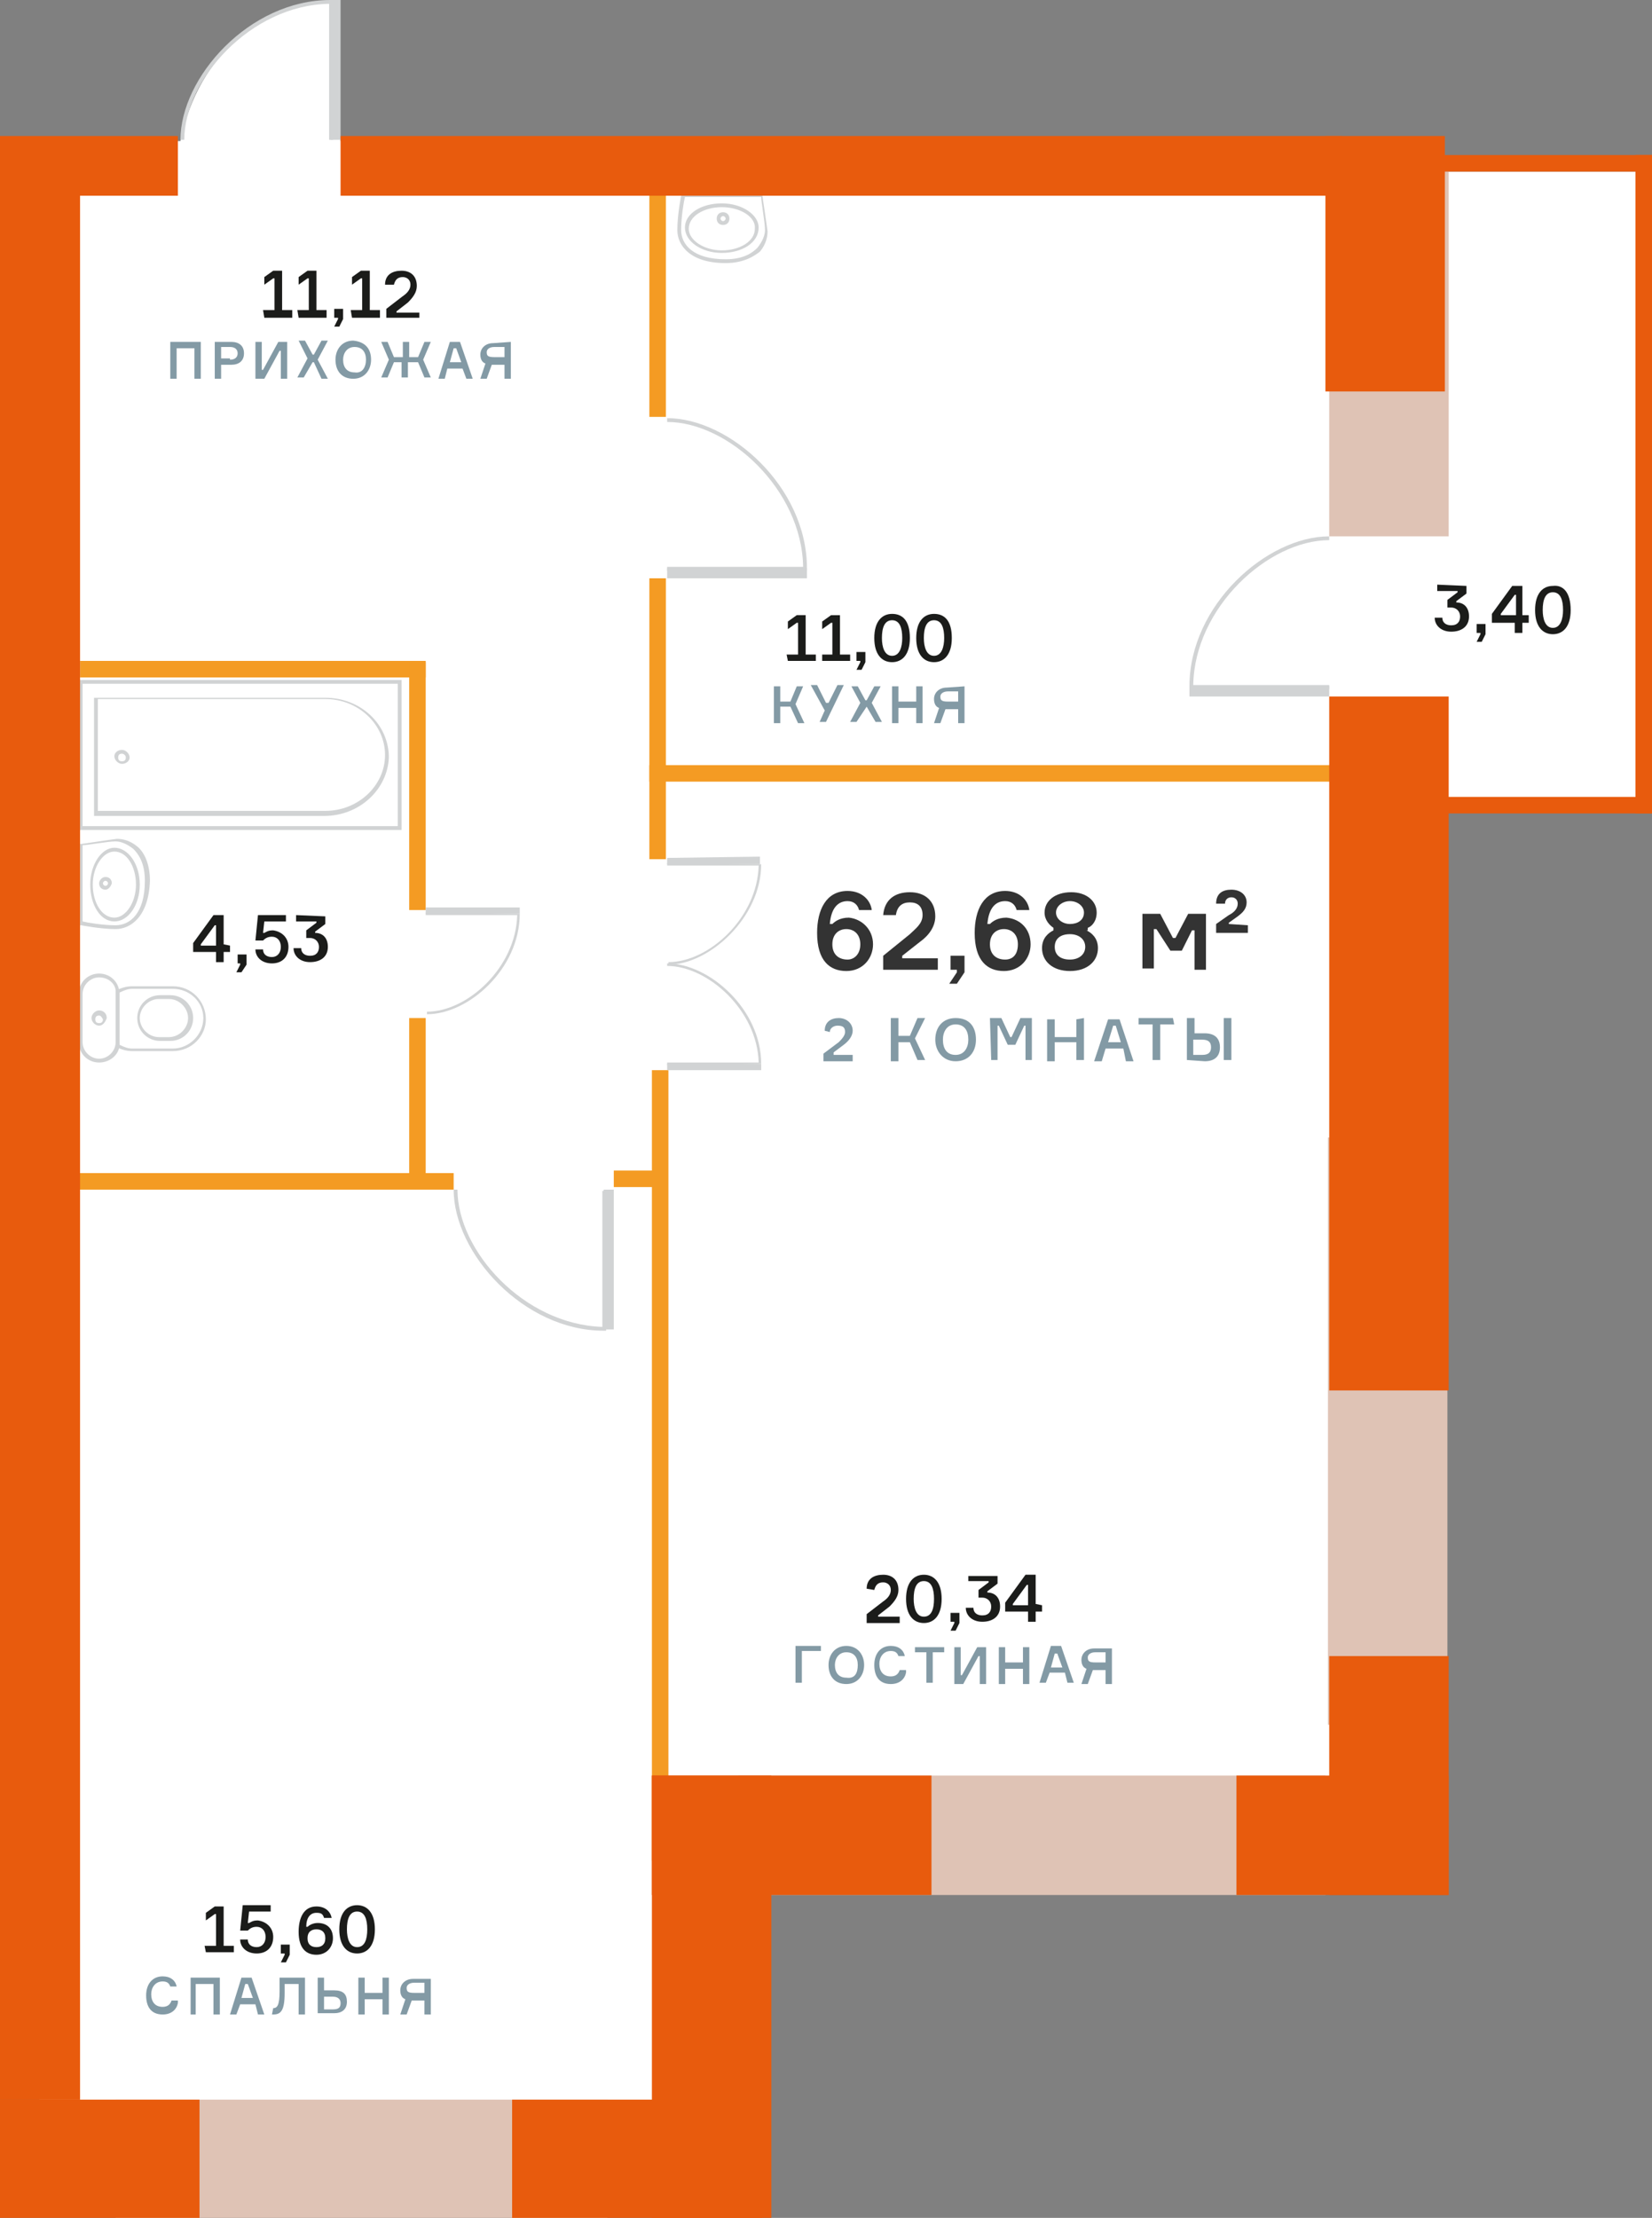 <?xml version="1.0" encoding="UTF-8"?> <!-- Generator: Adobe Illustrator 21.0.0, SVG Export Plug-In . SVG Version: 6.00 Build 0) --> <svg xmlns="http://www.w3.org/2000/svg" xmlns:xlink="http://www.w3.org/1999/xlink" id="Layer_1" x="0px" y="0px" viewBox="0 0 130 174.5" style="enable-background:new 0 0 130 174.5;" xml:space="preserve"><rect x="0" y="0" width="130" height="174.5" fill="#808080" stroke="none"/> <style type="text/css"> .st0{fill:#FFFFFF;} .st1{fill:#F49B23;} .st2{fill:#D1D3D4;} .st3{fill:#DFC3B5;} .st4{fill:#E85B0D;} .st5{fill:#1B1C1A;} .st6{fill:#839AA5;} .st7{fill:#333333;} </style> <g id="XMLID_319_"> <g id="XMLID_9_"> <path id="XMLID_266_" class="st0" d="M3.1,11.1h11.1C15.6,4.1,21,0,26.3,0.2l0.5,10.9h5.5l78.4,2.4H130l-1.3,50l-18,0.4l-1.4,77.5 l-53.3,3v21.9l-52.9,0.6C3.1,166.9,3.1,11.1,3.1,11.1z"></path> </g> <g id="XMLID_437_"> <rect x="6.3" y="52" class="st1" width="27.2" height="1.3"></rect> </g> <g id="XMLID_440_"> <rect x="5.3" y="92.3" class="st1" width="30.4" height="1.3"></rect> </g> <g id="XMLID_1212_"> <rect x="48.3" y="92.1" class="st1" width="3.7" height="1.3"></rect> </g> <g id="XMLID_441_"> <rect x="51.1" y="60.2" class="st1" width="55.7" height="1.3"></rect> </g> <g id="XMLID_452_"> <rect x="51.3" y="84.2" class="st1" width="1.3" height="62.2"></rect> </g> <g id="XMLID_435_"> <rect x="51.1" y="45.5" class="st1" width="1.3" height="22.1"></rect> </g> <g id="XMLID_438_"> <rect x="32.2" y="52.1" class="st1" width="1.3" height="19.5"></rect> </g> <g id="XMLID_439_"> <rect x="32.2" y="80.1" class="st1" width="1.3" height="12.8"></rect> </g> <g id="XMLID_436_"> <rect x="51.1" y="12.8" class="st1" width="1.3" height="20"></rect> </g> <g id="XMLID_1166_"> <g id="XMLID_1169_"> <path id="XMLID_316_" class="st2" d="M56.8,19.9c-1.6,0-2.9-0.9-2.9-2s1.3-1.9,2.9-1.9c1.6,0,2.9,0.9,2.9,1.9 C59.7,19.1,58.4,19.9,56.8,19.9z M56.8,16.3c-1.4,0-2.6,0.7-2.6,1.7c0,0.9,1.2,1.7,2.6,1.7c1.4,0,2.6-0.7,2.6-1.7 C59.5,17.1,58.3,16.3,56.8,16.3z"></path> </g> <g id="XMLID_1168_"> <path id="XMLID_313_" class="st2" d="M56.9,17.7c-0.3,0-0.5-0.2-0.5-0.5s0.2-0.5,0.5-0.5s0.5,0.2,0.5,0.5S57.2,17.7,56.9,17.7z M56.9,17c-0.1,0-0.2,0.1-0.2,0.2s0.1,0.2,0.2,0.2c0.1,0,0.2-0.1,0.2-0.2C57.1,17.1,57,17,56.9,17z"></path> </g> <g id="XMLID_1167_"> <path id="XMLID_310_" class="st2" d="M57.1,20.7c-2.8,0-3.8-1.4-3.8-2.6s0.3-2.7,0.3-2.7v-0.1H60v0.1c0,0.1,0.3,2,0.4,2.8 c0,0.4-0.1,1-0.6,1.6C59.4,20.1,58.6,20.7,57.1,20.7z M53.9,15.5c-0.1,0.4-0.3,1.6-0.3,2.6c0,1.1,0.9,2.3,3.5,2.3 c1.4,0,2.1-0.5,2.5-0.9c0.4-0.5,0.6-1,0.6-1.4c0-0.6-0.3-2.2-0.3-2.6H53.9z"></path> </g> </g> <g id="XMLID_1158_"> <g id="XMLID_1161_"> <path id="XMLID_307_" class="st2" d="M9,72.5c-1.1,0-1.9-1.3-1.9-2.9S8,66.7,9,66.7c1.1,0,2,1.3,2,2.9S10.1,72.5,9,72.5z M9,67 c-0.9,0-1.7,1.2-1.7,2.6S8,72.2,9,72.2c0.9,0,1.7-1.2,1.7-2.6S10,67,9,67z"></path> </g> <g id="XMLID_1160_"> <path id="XMLID_304_" class="st2" d="M8.3,70c-0.3,0-0.5-0.2-0.5-0.5C7.8,69.3,8,69,8.3,69s0.5,0.2,0.5,0.5 C8.7,69.8,8.5,70,8.3,70z M8.3,69.3c-0.1,0-0.2,0.1-0.2,0.2s0.1,0.2,0.2,0.2c0.1,0,0.2-0.1,0.2-0.2S8.4,69.3,8.3,69.3z"></path> </g> <g id="XMLID_1159_"> <path id="XMLID_301_" class="st2" d="M9.1,73.1c-1.2,0-2.7-0.3-2.7-0.3H6.3v-6.4h0.1c0.1,0,2-0.3,2.8-0.4c0.4,0,1,0.1,1.6,0.6 c0.5,0.4,1,1.3,1,2.7C11.7,72.1,10.3,73.1,9.1,73.1z M6.5,72.5c0.4,0.1,1.6,0.3,2.6,0.3c1.1,0,2.3-0.9,2.3-3.5 c0-1.4-0.5-2.1-0.9-2.5c-0.5-0.4-1-0.6-1.4-0.6c-0.6,0-2.2,0.3-2.6,0.3C6.5,66.5,6.5,72.5,6.5,72.5z"></path> </g> </g> <g id="XMLID_1162_"> <g id="XMLID_1165_"> <path id="XMLID_298_" class="st2" d="M31.6,65.3H6.2V53.5h25.4C31.6,53.5,31.6,65.3,31.6,65.3z M6.5,65h24.8V53.8H6.5V65z"></path> </g> <g id="XMLID_1164_"> <path id="XMLID_295_" class="st2" d="M25.5,64.2c-0.3,0-17.8,0-18,0H7.4v-9.3h18.2c2.8,0,5,2.1,5,4.7 C30.5,62.1,28.3,64.2,25.5,64.2z M7.7,63.8c1.7,0,17.6,0,17.9,0c2.6,0,4.7-2,4.7-4.4S28.2,55,25.6,55H7.7V63.8z"></path> </g> <g id="XMLID_1163_"> <path id="XMLID_292_" class="st2" d="M9.6,60.1c-0.3,0-0.6-0.3-0.6-0.6S9.3,59,9.6,59s0.6,0.3,0.6,0.6S9.9,60.1,9.6,60.1z M9.6,59.3c-0.2,0-0.3,0.1-0.3,0.3s0.1,0.3,0.3,0.3s0.3-0.1,0.3-0.3S9.7,59.3,9.6,59.3z"></path> </g> </g> <g id="XMLID_1153_"> <g id="XMLID_1157_"> <path id="XMLID_289_" class="st2" d="M7.8,80.7c-0.3,0-0.6-0.3-0.6-0.6c0-0.3,0.3-0.6,0.6-0.6c0.3,0,0.6,0.2,0.6,0.6 C8.3,80.4,8.1,80.7,7.8,80.7z M7.8,79.9c-0.2,0-0.3,0.1-0.3,0.3c0,0.2,0.1,0.3,0.3,0.3c0.2,0,0.3-0.1,0.3-0.3 C8,80,7.9,79.9,7.8,79.9z"></path> </g> <g id="XMLID_1156_"> <path id="XMLID_286_" class="st2" d="M7.8,83.6c-0.9,0-1.6-0.7-1.6-1.6v-3.8c0-0.9,0.7-1.6,1.6-1.6s1.6,0.7,1.6,1.6V82 C9.5,82.9,8.7,83.6,7.8,83.6z M7.8,76.9c-0.7,0-1.3,0.6-1.3,1.3V82c0,0.7,0.6,1.3,1.3,1.3s1.3-0.6,1.3-1.3v-3.8 C9.2,77.5,8.6,76.9,7.8,76.9z"></path> </g> <g id="XMLID_1155_"> <path id="XMLID_283_" class="st2" d="M13.4,81.9h-0.8c-1,0-1.8-0.8-1.8-1.8s0.8-1.8,1.8-1.8h0.8c1,0,1.8,0.8,1.8,1.8 S14.4,81.9,13.4,81.9z M12.5,78.6c-0.8,0-1.5,0.7-1.5,1.5s0.7,1.5,1.5,1.5h0.8c0.8,0,1.5-0.7,1.5-1.5s-0.7-1.5-1.5-1.5H12.5z"></path> </g> <g id="XMLID_1154_"> <path id="XMLID_268_" class="st2" d="M13.6,82.7h-3.2c-0.4,0-0.8-0.1-1.2-0.3H9.1v-4.5h0.1c0.4-0.2,0.8-0.3,1.2-0.3h3.2 c1.5,0,2.6,1.2,2.6,2.6C16.2,81.5,15.1,82.7,13.6,82.7z M9.4,82.2c0.4,0.2,0.7,0.3,1,0.3h3.2c1.3,0,2.4-1.1,2.4-2.4 s-1.1-2.3-2.4-2.3h-3.2c-0.3,0-0.6,0.1-1,0.3C9.4,78.1,9.4,82.2,9.4,82.2z"></path> </g> </g> <g id="XMLID_30_"> <rect x="104.5" y="89.5" class="st3" width="9.4" height="46.2"></rect> </g> <g id="XMLID_7_"> <rect x="104.6" y="13.5" class="st3" width="9.4" height="28.7"></rect> </g> <g id="XMLID_6_"> <rect x="58.1" y="139.7" class="st3" width="46.2" height="9.4"></rect> </g> <g id="XMLID_5_"> <rect x="9.1" y="165.2" class="st3" width="38.7" height="9.4"></rect> </g> <g id="XMLID_1202_"> <g id="XMLID_1205_"> <g id="XMLID_1206_"> <path class="st2" d="M59.9,83.7L59.9,83.7l-7.4,0.1v-0.2h7.2c-0.1-4.1-4-7.6-7.2-7.6v-0.2C55.8,75.8,59.9,79.4,59.9,83.7z"></path> </g> </g> <g id="XMLID_1203_"> <g id="XMLID_1204_"> <polyline class="st2" points="59.9,83.7 59.9,84.2 52.5,84.2 52.5,83.7 "></polyline> </g> </g> </g> <g id="XMLID_1197_"> <g id="XMLID_1200_"> <g id="XMLID_1201_"> <path class="st2" d="M59.9,68L59.9,68l-7.4-0.1v0.2h7.2c-0.1,4.1-3.9,7.6-7.1,7.6v0.2C55.8,75.9,59.9,72.2,59.9,68z"></path> </g> </g> <g id="XMLID_1198_"> <g id="XMLID_1199_"> <polyline class="st2" points="59.8,68 59.8,67.4 52.5,67.5 52.5,68 "></polyline> </g> </g> </g> <g id="XMLID_1192_"> <g id="XMLID_1195_"> <g id="XMLID_1196_"> <path class="st2" d="M40.9,71.9L40.9,71.9l-7.4-0.1V72h7.2c-0.1,4.1-3.9,7.6-7.1,7.6v0.2C36.9,79.8,40.9,76.2,40.9,71.9z"></path> </g> </g> <g id="XMLID_1193_"> <g id="XMLID_1194_"> <polyline class="st2" points="40.9,71.9 40.9,71.4 33.5,71.4 33.5,71.9 "></polyline> </g> </g> </g> <g id="XMLID_1187_"> <g id="XMLID_1190_"> <g id="XMLID_1191_"> <path class="st2" d="M63.5,44.7v0.2h-11v-0.3h10.7c-0.1-6.1-5.9-11.4-10.7-11.4v-0.3C57.4,32.9,63.5,38.3,63.5,44.7z"></path> </g> </g> <g id="XMLID_1188_"> <g id="XMLID_1189_"> <polyline class="st2" points="63.5,44.7 63.5,45.5 52.5,45.5 52.5,44.7 "></polyline> </g> </g> </g> <g id="XMLID_1012_"> <g id="XMLID_1015_"> <g id="XMLID_1016_"> <path class="st2" d="M26,0h0.2v11h-0.3V0.3c-6.2,0.1-11.4,6-11.4,10.7h-0.3C14.2,6.1,19.6,0,26,0z"></path> </g> </g> <g id="XMLID_1013_"> <g id="XMLID_1014_"> <polyline class="st2" points="26,0 26.8,0 26.8,11 26,11 "></polyline> </g> </g> </g> <g id="XMLID_1207_"> <g id="XMLID_1210_"> <g id="XMLID_1211_"> <path class="st2" d="M47.5,104.7h0.2v-11h-0.3v10.7c-6.2-0.2-11.4-6-11.4-10.8h-0.3C35.7,98.6,41.2,104.7,47.5,104.7z"></path> </g> </g> <g id="XMLID_1208_"> <g id="XMLID_1209_"> <polyline class="st2" points="47.5,104.6 48.3,104.6 48.3,93.6 47.5,93.6 "></polyline> </g> </g> </g> <g id="XMLID_1213_"> <g id="XMLID_1216_"> <g id="XMLID_1217_"> <path class="st2" d="M93.6,54v0.2h11v-0.3H93.9c0.1-6.1,5.9-11.4,10.7-11.4v-0.3C99.7,42.2,93.6,47.6,93.6,54z"></path> </g> </g> <g id="XMLID_1214_"> <g id="XMLID_1215_"> <polyline class="st2" points="93.6,54 93.6,54.8 104.6,54.8 104.6,54 "></polyline> </g> </g> </g> <g id="XMLID_36_"> <rect id="XMLID_265_" x="51.3" y="139.7" class="st4" width="22" height="9.4"></rect> </g> <g id="XMLID_38_"> <rect id="XMLID_263_" x="40.3" y="165.2" class="st4" width="19.7" height="9.4"></rect> </g> <g id="XMLID_4_"> <rect id="XMLID_237_" x="26.8" y="10.7" class="st4" width="78.8" height="4.7"></rect> </g> <g id="XMLID_3_"> <rect id="XMLID_236_" y="10.7" class="st4" width="14" height="4.7"></rect> </g> <g id="XMLID_39_"> <rect id="XMLID_235_" y="165.2" class="st4" width="15.7" height="9.4"></rect> </g> <g id="XMLID_35_"> <rect id="XMLID_234_" x="97.3" y="139.7" class="st4" width="16.7" height="9.4"></rect> </g> <g id="XMLID_33_"> <rect id="XMLID_233_" x="104.6" y="54.8" class="st4" width="9.4" height="54.6"></rect> </g> <g id="XMLID_2_"> <rect id="XMLID_232_" y="11" class="st4" width="6.3" height="154.2"></rect> </g> <g id="XMLID_34_"> <rect id="XMLID_231_" x="104.6" y="130.3" class="st4" width="9.4" height="18.8"></rect> </g> <g id="XMLID_37_"> <rect id="XMLID_230_" x="51.3" y="139.7" class="st4" width="9.4" height="34.9"></rect> </g> <g id="XMLID_1_"> <rect id="XMLID_229_" x="104.3" y="10.7" class="st4" width="9.4" height="20.1"></rect> </g> <g id="XMLID_442_"> <rect id="XMLID_228_" x="110.7" y="12.2" class="st4" width="19.3" height="1.3"></rect> </g> <g id="XMLID_444_"> <rect id="XMLID_227_" x="110.7" y="62.7" class="st4" width="19.3" height="1.3"></rect> </g> <g id="XMLID_443_"> <rect id="XMLID_8_" x="128.7" y="12.2" class="st4" width="1.3" height="51.8"></rect> </g> <g id="XMLID_1433_"> <path id="XMLID_159_" class="st5" d="M16.1,153.1H17v-2.5h-0.1l-0.7,0.5v-0.6l0.7-0.5h0.7v3.1h0.8v0.5h-2.2L16.1,153.1L16.1,153.1 z"></path> <path id="XMLID_161_" class="st5" d="M21.5,152.4c0,0.8-0.5,1.3-1.3,1.3s-1.3-0.5-1.3-1.1h0.6c0,0.4,0.3,0.6,0.7,0.6 c0.4,0,0.7-0.3,0.7-0.8s-0.3-0.8-0.7-0.8c-0.3,0-0.5,0.1-0.7,0.3h-0.6l0.2-2h2.2v0.5h-1.7l-0.1,0.9h0.1c0.2-0.1,0.3-0.2,0.7-0.2 C21,151.2,21.5,151.7,21.5,152.4z"></path> <path id="XMLID_163_" class="st5" d="M22.1,153.7V153h0.7v0.8l-0.3,0.6h-0.4l0.3-0.6v-0.1H22.1z"></path> <path id="XMLID_165_" class="st5" d="M26.2,152.5c0,0.7-0.5,1.3-1.3,1.3s-1.4-0.5-1.4-1.8c0-1.1,0.4-2,1.4-2 c0.7,0,1.1,0.4,1.2,0.9h-0.6c-0.1-0.3-0.2-0.4-0.6-0.4c-0.5,0-0.8,0.4-0.8,1.1h0.1c0.1-0.1,0.4-0.3,0.8-0.3 C25.7,151.3,26.2,151.7,26.2,152.5z M25.6,152.5c0-0.5-0.3-0.7-0.7-0.7s-0.7,0.2-0.7,0.7s0.3,0.7,0.7,0.7 C25.3,153.2,25.6,153,25.6,152.5z"></path> <path id="XMLID_168_" class="st5" d="M29.5,151.8c0,1.3-0.6,1.9-1.4,1.9s-1.4-0.6-1.4-1.9c0-1.3,0.6-1.9,1.4-1.9 C28.9,149.9,29.5,150.5,29.5,151.8z M28.9,151.8c0-0.8-0.2-1.4-0.8-1.4s-0.8,0.6-0.8,1.4c0,0.7,0.2,1.4,0.8,1.4 S28.9,152.6,28.9,151.8z"></path> <path id="XMLID_171_" class="st6" d="M14,157.6c-0.1,0.5-0.5,0.9-1.2,0.9c-0.9,0-1.3-0.6-1.3-1.5s0.5-1.5,1.3-1.5 c0.6,0,1,0.3,1.1,0.8h-0.5c-0.1-0.3-0.3-0.4-0.6-0.4c-0.6,0-0.9,0.5-0.9,1c0,0.6,0.3,1,0.9,1c0.4,0,0.6-0.2,0.7-0.5H14V157.6z"></path> <path id="XMLID_173_" class="st6" d="M17.3,155.6v2.9h-0.5v-2.4h-1.4v2.4H15v-2.9H17.3z"></path> <path id="XMLID_175_" class="st6" d="M20.1,157.7h-1.2l-0.3,0.8h-0.5l0.9-2.9h0.8l1,2.9h-0.5L20.1,157.7z M19,157.2h0.9l-0.4-1.1 h-0.2L19,157.2z"></path> <path id="XMLID_178_" class="st6" d="M21.5,158c0.3,0,0.5-0.2,0.5-1.3v-1.1h2v2.9h-0.5v-2.4h-1.1v0.7c0,1.4-0.3,1.7-0.9,1.7h-0.1 L21.5,158L21.5,158z"></path> <path id="XMLID_180_" class="st6" d="M25,158.5v-2.9h0.5v1h0.8c0.7,0,1,0.3,1,0.9c0,0.6-0.4,0.9-1,0.9H25V158.5z M26.2,158.1 c0.5,0,0.6-0.2,0.6-0.5s-0.2-0.5-0.6-0.5h-0.7v1H26.2z"></path> <path id="XMLID_183_" class="st6" d="M30.6,155.6v2.9h-0.5v-1.2h-1.4v1.2h-0.5v-2.9h0.5v1.2h1.4v-1.2H30.6z"></path> <path id="XMLID_185_" class="st6" d="M33.9,155.6v2.9h-0.5v-1.1h-0.7c-0.1,0-0.2,0-0.3,0l-0.4,1.1h-0.5l0.4-1.2 c-0.3-0.1-0.4-0.4-0.4-0.7c0-0.5,0.4-0.9,1-0.9h1.4V155.6z M33.4,156h-0.8c-0.4,0-0.6,0.2-0.6,0.4c0,0.3,0.1,0.4,0.6,0.4h0.8V156z "></path> </g> <g id="XMLID_1459_"> <path id="XMLID_150_" class="st5" d="M18.1,74.4v0.5h-0.5v0.8H17v-0.8h-1.8v-0.7l1.6-2.2h0.8v2.3L18.1,74.4L18.1,74.4z M17,74.4 v-1.6h-0.1l-1.1,1.5v0.1H17z"></path> <path id="XMLID_153_" class="st5" d="M18.7,75.8v-0.7h0.7v0.8L19,76.5h-0.4l0.3-0.6v-0.1H18.7z"></path> <path id="XMLID_155_" class="st5" d="M22.7,74.5c0,0.8-0.5,1.3-1.3,1.3s-1.3-0.5-1.3-1.1h0.6c0,0.4,0.3,0.6,0.7,0.6 c0.4,0,0.7-0.3,0.7-0.8s-0.3-0.8-0.7-0.8c-0.3,0-0.5,0.1-0.7,0.3h-0.6l0.2-2h2.2v0.5h-1.7l-0.1,0.9h0.1c0.2-0.1,0.3-0.2,0.7-0.2 C22.2,73.3,22.7,73.8,22.7,74.5z"></path> <path id="XMLID_157_" class="st5" d="M25.6,72.1v0.6l-0.8,0.6v0.1c0.6,0,1,0.4,1,1.1c0,0.8-0.6,1.2-1.4,1.2s-1.3-0.5-1.3-1.1h0.6 c0,0.4,0.3,0.6,0.7,0.6c0.5,0,0.7-0.3,0.7-0.7c0-0.4-0.3-0.7-0.7-0.7c-0.1,0-0.2,0-0.3,0v-0.6l0.8-0.6v-0.1h-1.6V72L25.6,72.1 L25.6,72.1z"></path> </g> <g id="XMLID_1423_"> <path id="XMLID_140_" class="st5" d="M115.4,46.1v0.6l-0.8,0.6v0.1c0.6,0,1,0.4,1,1.1c0,0.8-0.6,1.2-1.4,1.2s-1.3-0.5-1.3-1.1h0.6 c0,0.4,0.3,0.6,0.7,0.6c0.5,0,0.7-0.3,0.7-0.7s-0.3-0.7-0.7-0.7c-0.1,0-0.2,0-0.3,0v-0.6l0.8-0.6v-0.1h-1.6V46L115.4,46.1 C115.4,46,115.4,46.1,115.4,46.1z"></path> <path id="XMLID_142_" class="st5" d="M116.2,49.8v-0.7h0.7v0.8l-0.3,0.6h-0.4l0.3-0.6v-0.1H116.2z"></path> <path id="XMLID_144_" class="st5" d="M120.3,48.4V49h-0.5v0.8h-0.6V49h-1.8v-0.7l1.6-2.2h0.8v2.3 C119.8,48.4,120.3,48.4,120.3,48.4z M119.3,48.4v-1.6h-0.1l-1.1,1.5v0.1H119.3z"></path> <path id="XMLID_147_" class="st5" d="M123.6,48c0,1.3-0.6,1.9-1.4,1.9s-1.4-0.6-1.4-1.9c0-1.3,0.6-1.9,1.4-1.9 C123,46,123.6,46.6,123.6,48z M123,48c0-0.8-0.2-1.4-0.8-1.4s-0.8,0.6-0.8,1.4c0,0.7,0.2,1.4,0.8,1.4S123,48.7,123,48z"></path> </g> <g id="XMLID_1408_"> <path id="XMLID_110_" class="st5" d="M20.7,24.4h0.9v-2.5h-0.1l-0.7,0.5v-0.6l0.7-0.5h0.7v3.1H23V25h-2.2L20.7,24.4L20.7,24.4z"></path> <path id="XMLID_112_" class="st5" d="M23.4,24.4h0.9v-2.5h-0.1l-0.7,0.5v-0.6l0.7-0.5h0.7v3.1h0.8V25h-2.2L23.4,24.4L23.4,24.4z"></path> <path id="XMLID_114_" class="st5" d="M26.3,25v-0.7H27v0.8l-0.3,0.6h-0.4l0.3-0.6V25H26.3z"></path> <path id="XMLID_116_" class="st5" d="M27.6,24.4h0.9v-2.5h-0.1l-0.7,0.5v-0.6l0.7-0.5h0.7v3.1h0.8V25h-2.2L27.6,24.4L27.6,24.4z"></path> <path id="XMLID_118_" class="st5" d="M30.3,22.4c0-0.8,0.6-1.1,1.3-1.1c0.7,0,1.2,0.4,1.2,1.2c0,0.5-0.3,0.9-0.7,1.3l-0.9,0.7v0.1 H33V25h-2.6v-0.7l1.3-1c0.3-0.2,0.6-0.5,0.6-0.9s-0.3-0.6-0.6-0.6c-0.4,0-0.6,0.2-0.7,0.6H30.3z"></path> <path id="XMLID_120_" class="st6" d="M15.8,26.9v2.9h-0.5v-2.4h-1.4v2.4h-0.5v-2.9H15.8z"></path> <path id="XMLID_122_" class="st6" d="M18.2,26.9c0.6,0,1,0.3,1,0.9s-0.4,0.9-1,0.9h-0.8v1.1h-0.5v-2.9H18.2z M18.1,28.3 c0.4,0,0.6-0.2,0.6-0.5s-0.2-0.5-0.6-0.5h-0.7v0.9h0.7V28.3z"></path> <path id="XMLID_125_" class="st6" d="M20.6,26.9v2.2h0.1l1.2-2.2h0.7v2.9h-0.5v-2.2H22l-1.2,2.2h-0.7v-2.9H20.6z"></path> <path id="XMLID_127_" class="st6" d="M24.7,28.5h-0.1l-0.7,1.2h-0.5l0.8-1.5l-0.7-1.4H24l0.6,1.1h0.1l0.6-1.1h0.5L25,28.3l0.8,1.5 h-0.5L24.7,28.5z"></path> <path id="XMLID_129_" class="st6" d="M29.2,28.3c0,0.8-0.5,1.5-1.4,1.5s-1.4-0.6-1.4-1.5c0-0.8,0.5-1.5,1.4-1.5 C28.8,26.9,29.2,27.5,29.2,28.3z M28.8,28.3c0-0.6-0.3-1-0.9-1s-0.9,0.5-0.9,1c0,0.6,0.3,1,0.9,1C28.5,29.4,28.8,28.9,28.8,28.3z"></path> <path id="XMLID_132_" class="st6" d="M32.1,28.5v1.2h-0.5v-1.2H31l-0.5,1.2H30l0.6-1.4L30,26.9h0.5l0.5,1.2h0.7v-1.2h0.5v1.2h0.7 l0.5-1.2h0.5l-0.6,1.4l0.6,1.4h-0.5l-0.5-1.2C32.9,28.5,32.1,28.5,32.1,28.5z"></path> <path id="XMLID_134_" class="st6" d="M36.4,29h-1.2L35,29.8h-0.5l0.9-2.9h0.8l1,2.9h-0.5L36.4,29z M35.4,28.5h0.9l-0.4-1.1h-0.2 L35.4,28.5z"></path> <path id="XMLID_137_" class="st6" d="M40.2,26.9v2.9h-0.5v-1.1H39c-0.1,0-0.2,0-0.3,0l-0.4,1.1h-0.5l0.4-1.2 c-0.3-0.1-0.4-0.4-0.4-0.7c0-0.5,0.4-0.9,1-0.9L40.2,26.9L40.2,26.9z M39.7,27.3h-0.8c-0.4,0-0.6,0.2-0.6,0.4 c0,0.3,0.1,0.4,0.6,0.4h0.8V27.3z"></path> </g> <g id="XMLID_1436_"> <g id="XMLID_1443_"> <path id="XMLID_92_" class="st7" d="M68.7,74.3c0,1.1-0.8,2.1-2.1,2.1s-2.3-0.8-2.3-3c0-1.8,0.7-3.3,2.4-3.3 c1.1,0,1.8,0.7,1.9,1.5h-1c-0.1-0.4-0.4-0.7-0.9-0.7c-0.8,0-1.3,0.6-1.4,1.8h0.2c0.2-0.2,0.6-0.5,1.3-0.5 C67.8,72.3,68.7,73.1,68.7,74.3z M67.7,74.3c0-0.8-0.5-1.2-1.1-1.2s-1.1,0.4-1.1,1.2c0,0.8,0.5,1.2,1.2,1.2 C67.2,75.5,67.7,75.1,67.7,74.3z"></path> <path id="XMLID_95_" class="st7" d="M69.5,72c0.1-1.2,0.9-1.8,2.1-1.8s2,0.7,2,1.9c0,0.8-0.5,1.5-1.2,2L71,75.2v0.2h2.8v0.9h-4.3 v-1.1l2.1-1.7c0.4-0.4,1-0.8,1-1.5s-0.4-1-1-1s-1,0.3-1.1,1H69.5z"></path> <path id="XMLID_97_" class="st7" d="M74.8,76.3v-1.1h1.1v1.3l-0.6,0.9h-0.6l0.6-0.9v-0.2C75.3,76.3,74.8,76.3,74.8,76.3z"></path> <path id="XMLID_99_" class="st7" d="M81.1,74.3c0,1.1-0.8,2.1-2.1,2.1s-2.3-0.8-2.3-3c0-1.8,0.7-3.3,2.4-3.3 c1.1,0,1.8,0.7,1.9,1.5h-1c-0.1-0.4-0.4-0.7-0.9-0.7c-0.8,0-1.3,0.6-1.4,1.8h0.2c0.2-0.2,0.6-0.5,1.3-0.5 C80.3,72.3,81.1,73.1,81.1,74.3z M80.1,74.3c0-0.8-0.5-1.2-1.1-1.2s-1.1,0.4-1.1,1.2c0,0.8,0.5,1.2,1.2,1.2 C79.7,75.5,80.1,75.1,80.1,74.3z"></path> <path id="XMLID_102_" class="st7" d="M85.5,73.2c0.4,0.2,0.9,0.6,0.9,1.4c0,1-0.8,1.8-2.2,1.8c-1.4,0-2.2-0.8-2.2-1.8 c0-0.8,0.5-1.2,0.9-1.4V73c-0.3-0.2-0.7-0.6-0.7-1.2c0-0.9,0.8-1.6,2.1-1.6c1.2,0,2,0.7,2,1.6c0,0.7-0.4,1.1-0.7,1.2v0.2H85.5z M85.4,74.5c0-0.6-0.5-1-1.2-1c-0.8,0-1.2,0.4-1.2,1s0.4,1,1.2,1C84.9,75.5,85.4,75.1,85.4,74.5z M83.1,71.8 c0,0.5,0.5,0.9,1.1,0.9s1.1-0.3,1.1-0.9c0-0.5-0.5-0.9-1.1-0.9S83.1,71.3,83.1,71.8z"></path> <path id="XMLID_106_" class="st7" d="M89.9,71.9h1.4l1,1.9h0.2l1-1.9h1.4v4.4H94v-3.1h-0.2L93,74.8h-0.9L91,73.1h-0.2v3.1h-0.9 V71.9z"></path> <path id="XMLID_108_" class="st7" d="M98.2,72.8v0.6h-2.5v-0.7l1-0.7c0.4-0.2,0.7-0.5,0.7-0.9c0-0.3-0.2-0.5-0.5-0.5 s-0.5,0.2-0.5,0.5h-0.7c0-0.8,0.5-1.1,1.2-1.1s1.2,0.4,1.2,1c0,0.5-0.3,0.8-0.7,1.1l-0.7,0.5v0.1L98.2,72.8L98.2,72.8z"></path> </g> <g id="XMLID_1437_"> <path id="XMLID_72_" class="st6" d="M64.9,81.1c0-0.7,0.5-1,1.1-1s1.1,0.4,1.1,1c0,0.4-0.3,0.8-0.7,1.1l-0.8,0.6V83h1.5v0.5h-2.3 v-0.6L66,82c0.2-0.2,0.5-0.5,0.5-0.8c0-0.4-0.2-0.5-0.6-0.5c-0.3,0-0.6,0.2-0.6,0.5L64.9,81.1L64.9,81.1z"></path> <path id="XMLID_74_" class="st6" d="M70.1,80.1h0.6v1.4h0.9l0.6-1.4h0.6L72,81.7l0.8,1.7h-0.6L71.6,82h-0.9v1.5h-0.6V80.1z"></path> <path id="XMLID_76_" class="st6" d="M76.8,81.8c0,1-0.6,1.7-1.6,1.7s-1.6-0.8-1.6-1.7c0-1,0.6-1.7,1.6-1.7 C76.3,80.1,76.8,80.8,76.8,81.8z M76.2,81.8c0-0.7-0.3-1.2-1-1.2s-1,0.6-1,1.2c0,0.7,0.3,1.2,1,1.2C75.9,83,76.2,82.4,76.2,81.8z "></path> <path id="XMLID_79_" class="st6" d="M77.9,80.1h0.9l0.7,1.5h0.1l0.7-1.5h0.9v3.3h-0.5v-2.7h-0.1l-0.7,1.5h-0.6l-0.7-1.5h-0.1v2.7 H78L77.9,80.1L77.9,80.1z"></path> <path id="XMLID_81_" class="st6" d="M85.3,80.1v3.3h-0.6V82H83v1.5h-0.6v-3.3H83v1.4h1.7v-1.4L85.3,80.1L85.3,80.1z"></path> <path id="XMLID_83_" class="st6" d="M88.4,82.5H87l-0.3,1h-0.6l1.1-3.3h0.9l1.1,3.3h-0.6L88.4,82.5z M87.2,82h1l-0.4-1.3h-0.2 L87.2,82z"></path> <path id="XMLID_86_" class="st6" d="M92.4,80.6h-1.1v2.8h-0.6v-2.8h-1.1v-0.5h2.7L92.4,80.6L92.4,80.6z"></path> <path id="XMLID_88_" class="st6" d="M93.4,83.4v-3.3H94v1.2h0.8c0.8,0,1.2,0.4,1.2,1.1s-0.4,1.1-1.2,1.1L93.4,83.4L93.4,83.4z M94.6,83c0.5,0,0.7-0.2,0.7-0.6s-0.2-0.6-0.7-0.6h-0.7V83H94.6z M96.9,80.1v3.3h-0.6v-3.3H96.9z"></path> </g> </g> <g id="XMLID_1463_"> <path id="XMLID_41_" class="st5" d="M68.2,125c0-0.8,0.6-1.1,1.3-1.1c0.7,0,1.2,0.4,1.2,1.2c0,0.5-0.3,0.9-0.7,1.3l-0.9,0.7v0.1 h1.7v0.5h-2.6V127l1.3-1c0.3-0.2,0.6-0.5,0.6-0.9s-0.3-0.6-0.6-0.6c-0.4,0-0.6,0.2-0.7,0.6L68.2,125L68.2,125z"></path> <path id="XMLID_43_" class="st5" d="M74.1,125.8c0,1.3-0.6,1.9-1.4,1.9s-1.4-0.6-1.4-1.9s0.6-1.9,1.4-1.9S74.1,124.5,74.1,125.8z M73.5,125.8c0-0.8-0.2-1.4-0.8-1.4s-0.8,0.6-0.8,1.4c0,0.7,0.2,1.4,0.8,1.4S73.5,126.6,73.5,125.8z"></path> <path id="XMLID_46_" class="st5" d="M74.8,127.6v-0.7h0.7v0.8l-0.3,0.6h-0.4l0.3-0.6v-0.1C75.1,127.6,74.8,127.6,74.8,127.6z"></path> <path id="XMLID_48_" class="st5" d="M78.5,124v0.6l-0.8,0.6v0.1c0.6,0,1,0.4,1,1.1c0,0.8-0.6,1.2-1.4,1.2s-1.3-0.5-1.3-1.1h0.6 c0,0.4,0.3,0.6,0.7,0.6c0.5,0,0.7-0.3,0.7-0.7c0-0.4-0.3-0.7-0.7-0.7c-0.1,0-0.2,0-0.3,0v-0.6l0.8-0.6v-0.1h-1.6V124H78.5z"></path> <path id="XMLID_50_" class="st5" d="M82,126.3v0.5h-0.5v0.8h-0.6v-0.8h-1.8v-0.7l1.6-2.2h0.8v2.3L82,126.3L82,126.3z M80.9,126.3 v-1.6h-0.1l-1.1,1.5v0.1H80.9z"></path> <path id="XMLID_53_" class="st6" d="M63.1,130v2.4h-0.5v-2.9h2v0.4h-1.5V130z"></path> <path id="XMLID_55_" class="st6" d="M68,131c0,0.8-0.5,1.5-1.4,1.5s-1.4-0.6-1.4-1.5c0-0.8,0.5-1.5,1.4-1.5S68,130.2,68,131z M67.5,131c0-0.6-0.3-1-0.9-1s-0.9,0.5-0.9,1c0,0.6,0.3,1,0.9,1C67.3,132.1,67.5,131.6,67.5,131z"></path> <path id="XMLID_58_" class="st6" d="M71.3,131.6c-0.1,0.5-0.5,0.9-1.2,0.9c-0.9,0-1.3-0.6-1.3-1.5s0.5-1.5,1.3-1.5 c0.6,0,1,0.3,1.1,0.8h-0.5c-0.1-0.3-0.3-0.4-0.6-0.4c-0.6,0-0.9,0.5-0.9,1c0,0.6,0.3,1,0.9,1c0.4,0,0.6-0.2,0.7-0.5h0.5V131.6z"></path> <path id="XMLID_60_" class="st6" d="M74.3,130h-0.9v2.4h-0.5V130H72v-0.4h2.3V130z"></path> <path id="XMLID_62_" class="st6" d="M75.6,129.6v2.2h0.1l1.2-2.2h0.7v2.9h-0.5v-2.2H77l-1.2,2.2h-0.7v-2.9H75.6z"></path> <path id="XMLID_64_" class="st6" d="M81,129.6v2.9h-0.5v-1.2h-1.4v1.2h-0.5v-2.9h0.5v1.2h1.4v-1.2H81z"></path> <path id="XMLID_66_" class="st6" d="M83.8,131.6h-1.2l-0.3,0.8h-0.5l0.9-2.9h0.8l1,2.9H84L83.8,131.6z M82.7,131.2h0.9l-0.4-1.1 H83L82.7,131.2z"></path> <path id="XMLID_69_" class="st6" d="M87.5,129.6v2.9H87v-1.1h-0.7c-0.1,0-0.2,0-0.3,0l-0.4,1.1h-0.5l0.4-1.2 c-0.3-0.1-0.4-0.4-0.4-0.7c0-0.5,0.4-0.9,1-0.9h1.4V129.6z M87,130h-0.8c-0.4,0-0.6,0.2-0.6,0.4c0,0.3,0.1,0.4,0.6,0.4H87V130z"></path> </g> <g id="XMLID_1420_"> <path id="XMLID_10_" class="st5" d="M61.9,51.5h0.9V49h-0.1L62,49.5v-0.6l0.7-0.5h0.7v3.1h0.8V52H62L61.9,51.5L61.9,51.5z"></path> <path id="XMLID_12_" class="st5" d="M64.6,51.5h0.9V49h-0.1l-0.7,0.5v-0.6l0.7-0.5h0.7v3.1h0.8V52h-2.2v-0.5H64.6z"></path> <path id="XMLID_14_" class="st5" d="M67.4,52v-0.7h0.7v0.8l-0.3,0.6h-0.4l0.3-0.6V52H67.4z"></path> <path id="XMLID_16_" class="st5" d="M71.6,50.2c0,1.3-0.6,1.9-1.4,1.9s-1.4-0.6-1.4-1.9c0-1.3,0.6-1.9,1.4-1.9 S71.6,48.8,71.6,50.2z M71,50.2c0-0.8-0.2-1.4-0.8-1.4s-0.8,0.6-0.8,1.4c0,0.7,0.2,1.4,0.8,1.4S71,50.9,71,50.2z"></path> <path id="XMLID_19_" class="st5" d="M74.9,50.2c0,1.3-0.6,1.9-1.4,1.9s-1.4-0.6-1.4-1.9c0-1.3,0.6-1.9,1.4-1.9 S74.9,48.8,74.9,50.2z M74.3,50.2c0-0.8-0.2-1.4-0.8-1.4s-0.8,0.6-0.8,1.4c0,0.7,0.2,1.4,0.8,1.4S74.3,50.9,74.3,50.2z"></path> <path id="XMLID_22_" class="st6" d="M60.9,54h0.5v1.2h0.8l0.5-1.2h0.5l-0.6,1.4l0.7,1.5h-0.5l-0.6-1.3h-0.8v1.3h-0.5 C60.9,56.9,60.9,54,60.9,54z"></path> <path id="XMLID_24_" class="st6" d="M65.2,55.3l0.7-1.4h0.5L65,56.8h-0.5l0.4-0.9l-1.1-2h0.5l0.7,1.4H65.2z"></path> <path id="XMLID_26_" class="st6" d="M68.2,55.6L68.2,55.6l-0.8,1.2h-0.5l0.8-1.5L67,54h0.5l0.6,1.1h0.1l0.6-1.1h0.5l-0.7,1.3 l0.8,1.5h-0.5L68.2,55.6z"></path> <path id="XMLID_28_" class="st6" d="M72.6,54v2.9h-0.5v-1.2h-1.4v1.2h-0.5V54h0.5v1.2h1.4V54H72.6z"></path> <path id="XMLID_31_" class="st6" d="M75.9,54v2.9h-0.5v-1.1h-0.7c-0.1,0-0.2,0-0.3,0L74,56.9h-0.5l0.4-1.2 c-0.3-0.1-0.4-0.4-0.4-0.7c0-0.5,0.4-0.9,1-0.9L75.9,54L75.9,54z M75.4,54.4h-0.8c-0.4,0-0.6,0.2-0.6,0.4c0,0.3,0.1,0.4,0.6,0.4 h0.8V54.4z"></path> </g> </g> </svg> 